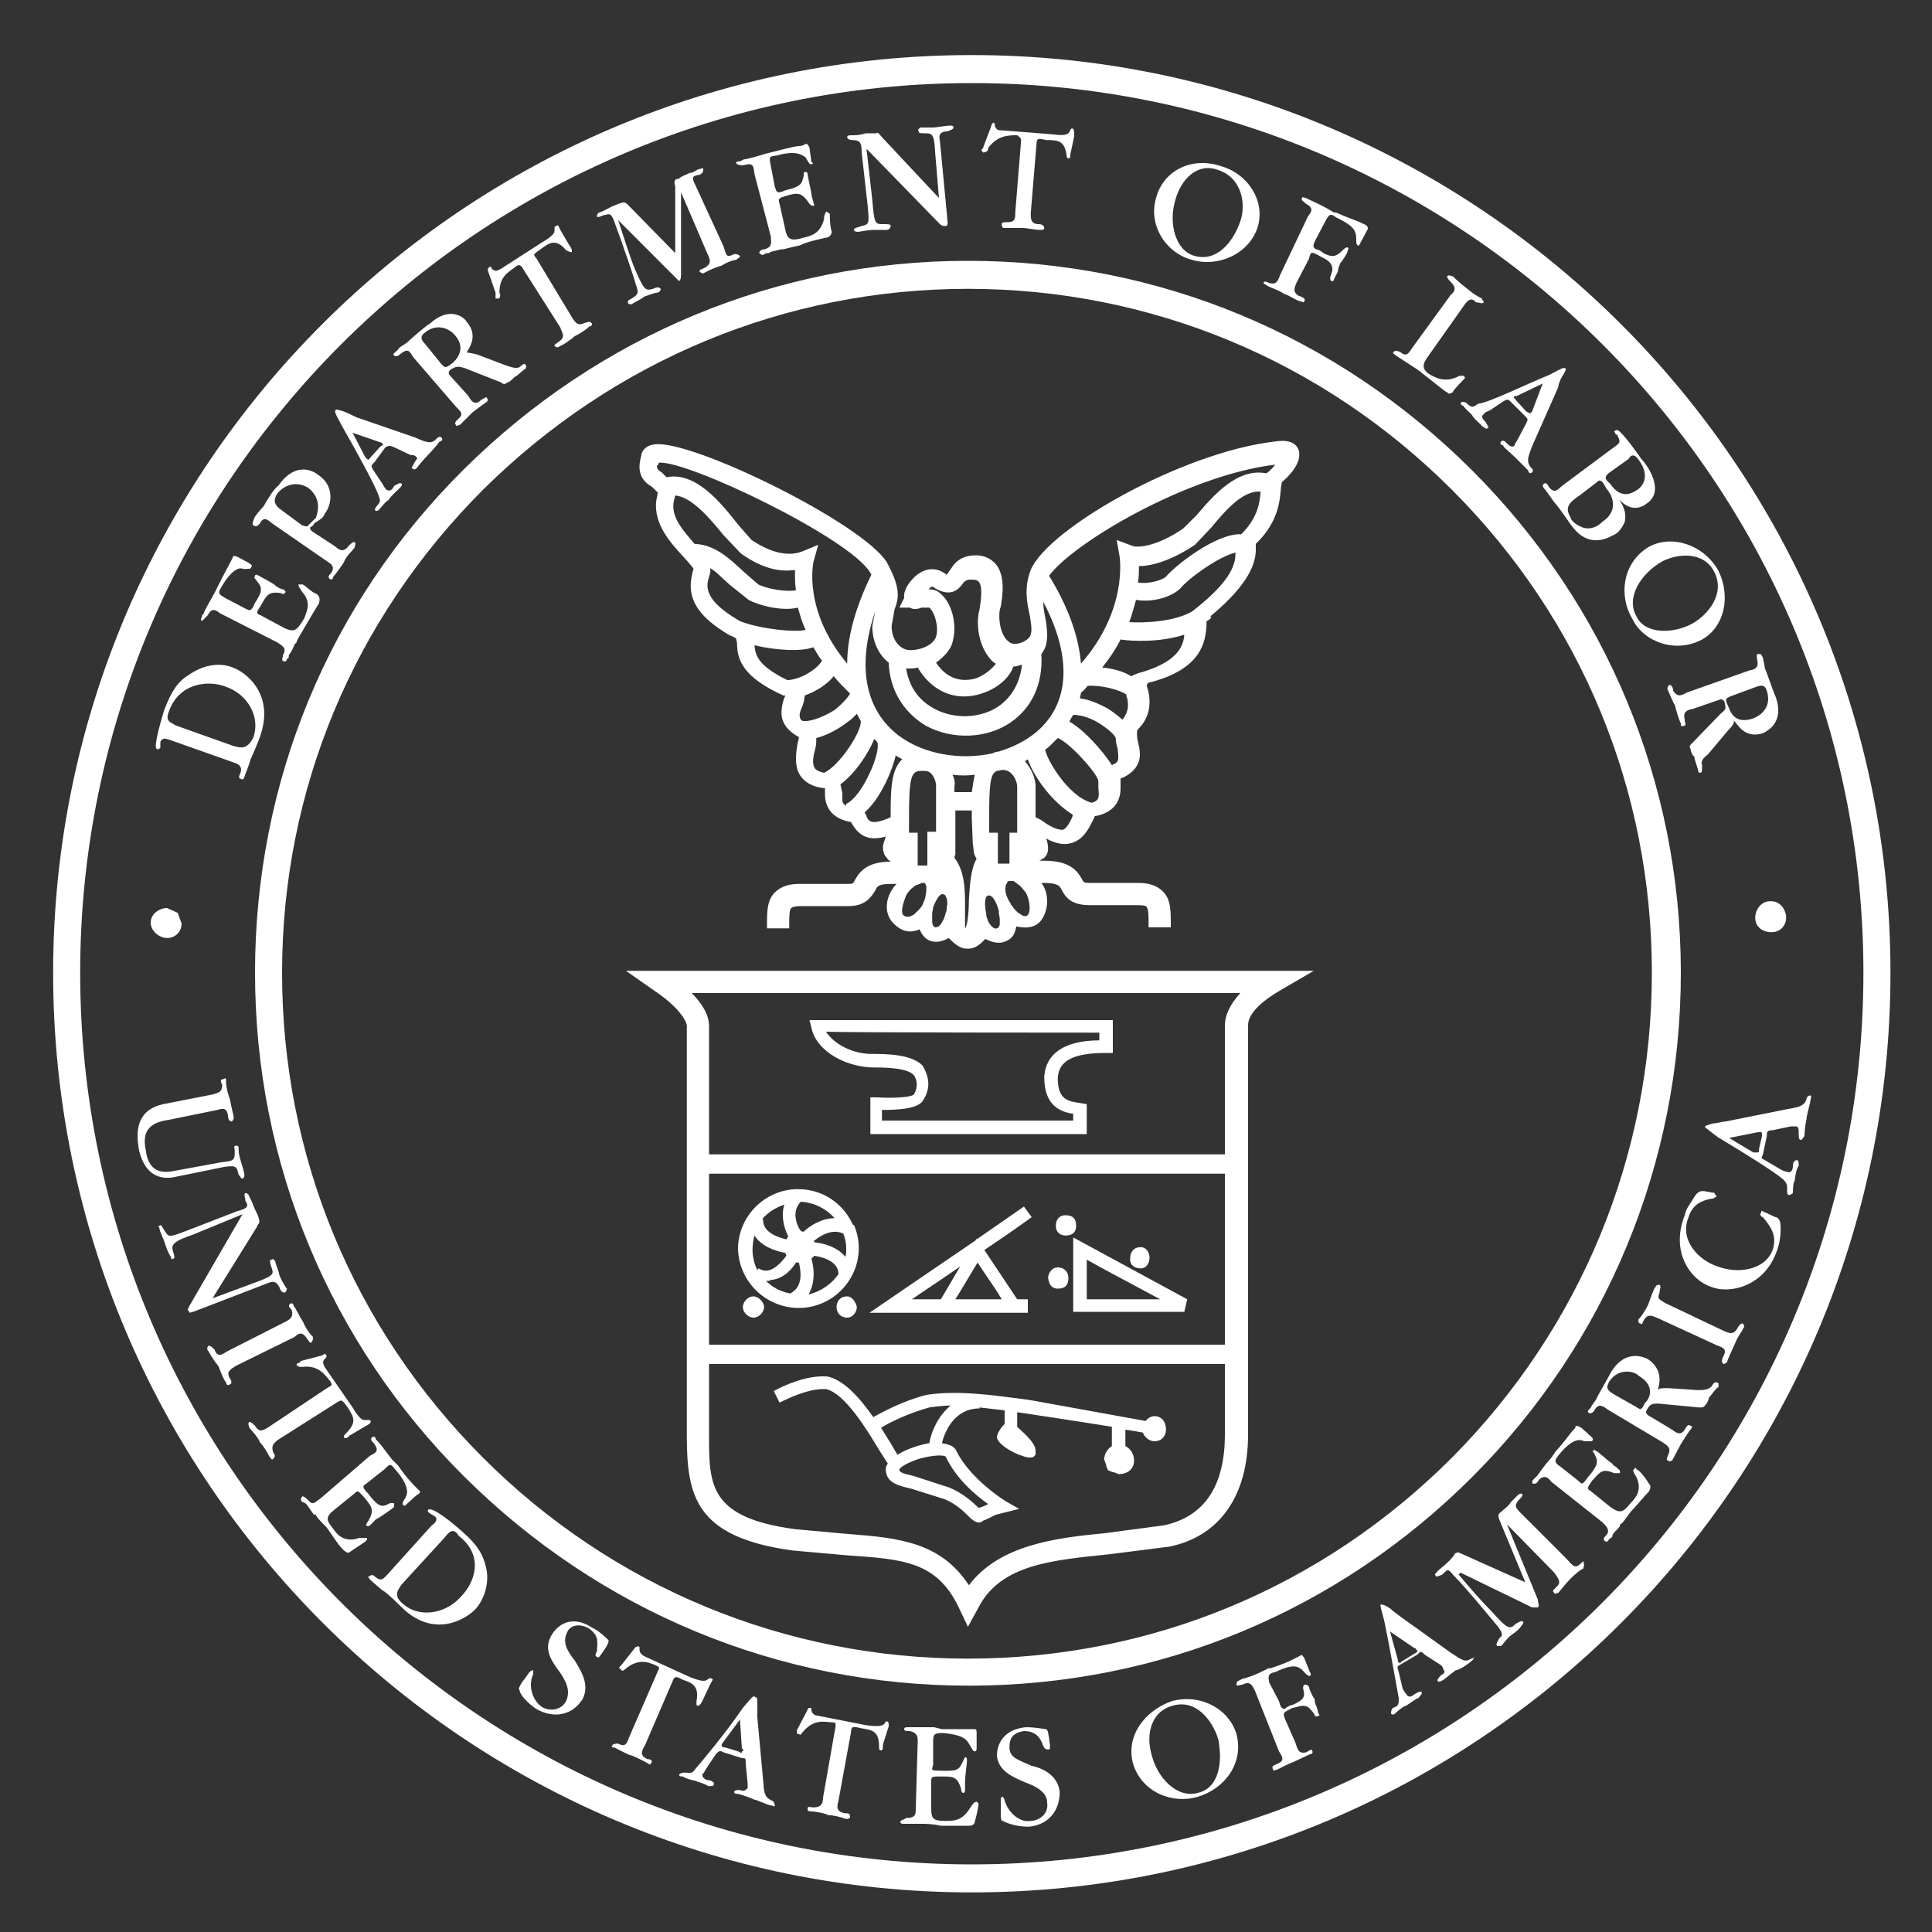 <svg width="348" height="348" viewBox="0 0 348 348" fill="none" xmlns="http://www.w3.org/2000/svg">
<rect x="0" y="0" width="348" height="348" fill="#333333" stroke="none"/>
<path d="M175.044 9.918C83.694 9.918 9.57 84.042 9.57 175.218C9.57 266.568 83.868 340.866 175.044 340.866C266.394 340.866 340.518 266.568 340.518 175.218C340.518 84.042 266.22 9.918 175.044 9.918ZM175.044 335.82C86.478 335.82 14.442 263.784 14.442 175.218C14.442 86.826 86.478 14.964 175.044 14.964C263.61 14.964 335.646 86.826 335.646 175.218C335.646 263.784 263.61 335.82 175.044 335.82Z" fill="white"/>
<path d="M45.936 175.218C45.936 209.496 59.334 241.86 83.694 266.046C108.054 290.232 140.244 303.63 174.522 303.63C208.8 303.63 240.99 290.232 265.176 266.046C289.362 241.86 302.76 209.496 302.76 175.218C302.76 141.114 289.362 108.924 265.176 84.738C240.816 60.378 208.626 46.98 174.348 46.98C140.07 46.98 107.88 60.378 83.52 84.564C59.16 108.75 45.936 140.94 45.936 175.218ZM174.348 52.026C207.234 52.026 238.206 64.902 261.522 88.218C284.838 111.534 297.54 142.332 297.54 175.218C297.54 208.278 284.664 239.25 261.522 262.566C238.206 285.882 207.408 298.758 174.348 298.758C141.462 298.758 110.316 285.882 87 262.566C63.684 239.25 50.808 208.278 50.808 175.218C50.808 142.332 63.684 111.534 87 88.218C110.49 64.902 141.462 52.026 174.348 52.026Z" fill="white"/>
<path d="M28.884 134.676V133.632C29.232 132.936 29.58 132.936 30.624 133.284L41.934 137.286C42.978 137.634 43.674 137.982 43.326 139.2C42.978 139.896 42.978 140.244 43.326 140.244C43.674 140.592 44.022 140.244 44.022 139.896C44.022 139.896 45.066 137.286 45.066 136.938C45.414 136.242 46.806 132.936 46.98 132.24C49.242 125.28 44.718 121.278 41.934 120.234C39.324 119.19 36.366 119.886 33.93 121.626C32.19 122.67 30.972 124.236 29.58 127.89C28.884 130.152 27.666 134.502 28.188 134.85C28.536 135.024 28.536 135.024 28.884 134.676ZM30.45 128.064C32.364 122.844 37.758 122.496 40.716 123.714C44.718 125.106 46.98 129.282 45.588 132.936C44.544 134.85 43.674 134.85 41.934 134.328L31.668 130.674C30.45 129.978 29.754 129.804 30.45 128.064Z" fill="white"/>
<path d="M37.41 110.838C38.106 109.446 38.802 109.794 39.672 110.49L49.938 115.71C50.982 116.406 51.678 116.754 50.982 117.972C50.982 118.32 50.634 119.016 50.982 119.016C51.33 119.364 51.678 119.016 51.678 118.668C52.026 118.668 52.026 118.32 52.026 117.972C52.374 117.624 52.722 116.928 53.07 116.058L53.418 115.71C53.418 115.362 54.114 114.318 54.81 113.1C55.854 111.36 56.724 109.794 57.42 108.75C57.768 107.706 57.42 107.358 57.072 107.01C56.028 106.662 54.81 105.27 54.462 105.27C54.462 105.27 54.114 105.27 53.766 105.27C53.766 105.618 53.766 105.618 54.462 106.662C56.202 108.576 55.158 110.316 54.81 111.36C53.418 113.622 53.07 113.97 51.156 113.1L46.98 110.838C45.936 110.49 46.284 110.142 46.98 109.098C48.024 107.184 48.372 106.488 50.634 106.836C50.982 107.184 51.33 106.836 51.33 106.836C51.678 106.488 50.982 106.14 50.982 106.14C50.634 106.14 49.938 105.792 49.59 105.444C49.242 105.096 46.632 103.704 46.284 103.53C45.936 103.53 45.936 103.53 45.936 103.878C45.936 103.878 45.588 103.878 45.936 104.226C46.98 105.618 47.676 105.966 45.936 108.576C45.24 110.316 44.892 109.968 44.196 109.62L40.542 107.706C39.498 107.01 39.15 107.01 39.846 105.792C41.76 102.486 43.152 102.138 43.848 102.486C44.892 102.486 45.24 102.486 45.24 102.138C45.588 101.79 45.24 101.79 44.892 101.442L42.978 100.398C42.282 100.05 41.934 100.05 41.934 100.398C41.934 100.398 41.934 100.398 41.586 101.094C41.238 101.79 40.542 103.008 39.324 105.444L38.628 106.836C37.584 108.75 36.888 109.794 36.714 110.49C36.366 110.838 36.366 110.838 36.366 111.186C36.366 111.186 36.018 111.534 36.366 111.882C36.714 111.534 37.062 111.186 37.41 110.838Z" fill="white"/>
<path d="M45.762 94.656C46.11 95.004 46.458 94.656 46.806 94.308C47.502 92.916 48.198 93.612 49.068 94.308L58.638 100.92C59.682 101.616 60.378 101.964 59.682 103.182C59.334 103.53 58.986 103.878 59.334 104.226C59.682 104.574 60.03 104.226 60.03 103.878C60.378 103.53 61.77 101.616 61.944 101.268C62.292 100.224 63.336 99.354 63.858 98.658C63.858 98.31 64.206 97.962 63.858 97.614C63.51 97.614 63.162 97.962 62.814 98.31C61.77 99.702 61.074 99.006 60.204 98.31L56.202 95.7C55.854 95.352 55.854 95.352 55.854 95.004C55.854 95.004 56.55 94.656 56.55 94.308C57.594 93.612 58.29 93.264 58.464 92.568C59.856 90.828 60.204 87.522 57.42 85.608C55.68 84.216 52.722 83.694 50.112 87.522C49.416 87.87 47.85 90.48 47.502 91.176C47.154 91.524 45.762 93.09 45.762 93.438C45.414 94.308 45.414 94.656 45.762 94.656ZM49.938 88.914C51.33 87.174 53.592 86.652 55.506 87.87C57.768 89.61 57.42 91.872 56.898 93.264C56.55 93.612 55.854 94.308 55.506 94.656C55.158 95.004 54.81 94.656 54.462 94.656L50.46 91.698C49.59 91.002 49.068 90.306 49.938 88.914Z" fill="white"/>
<path d="M68.208 89.262C68.556 90.306 68.556 90.306 67.86 91.176C67.512 91.524 67.512 91.872 67.512 91.872C67.86 92.22 68.208 91.872 68.208 91.872C68.556 91.524 69.6 90.132 69.948 90.132C70.296 89.436 71.688 88.218 71.688 88.218C72.384 87.522 72.384 87.522 72.384 87.174C72.036 86.826 71.688 87.174 70.992 87.522C70.644 88.218 70.296 88.566 69.6 88.218C69.252 87.87 68.904 87.174 68.904 87.174L67.164 84.564C66.816 83.868 66.816 83.868 67.512 83.172L69.426 80.562C70.122 80.214 70.122 80.214 70.992 80.562L73.95 81.954C74.298 81.954 74.646 81.954 74.994 82.302C75.342 82.65 74.994 82.65 74.646 83.346C74.298 84.042 73.95 84.39 74.298 84.39C74.646 84.738 74.994 84.39 74.994 84.39C74.994 84.39 76.038 82.998 77.256 81.78C77.604 81.432 78.996 79.866 79.17 79.518C79.518 79.518 79.866 79.17 79.518 78.822C79.17 78.474 78.822 78.822 78.474 79.17C77.778 79.866 77.082 79.866 74.82 78.822L64.206 75.168C63.51 74.82 62.814 74.472 61.944 74.124C60.9 73.776 60.552 73.776 60.552 73.776C60.204 74.124 60.204 74.124 61.596 76.734C64.206 81.258 67.512 87.348 68.208 89.262ZM68.556 79.692C68.556 79.692 68.904 79.692 68.904 80.04C68.904 80.04 69.252 80.04 68.556 80.388L66.816 82.302C66.468 82.65 66.468 82.998 66.12 82.65L65.772 82.302L63.51 77.952L68.556 79.692Z" fill="white"/>
<path d="M72.21 63.684C73.602 62.64 73.776 63.336 74.472 64.38L82.128 73.254C83.172 74.298 83.52 74.646 82.476 75.516C82.128 75.864 81.78 76.212 82.128 76.56C82.128 76.908 82.476 76.56 82.824 76.56C83.172 76.212 84.738 74.646 85.086 74.298C85.086 74.298 87.348 72.558 87.696 72.384C87.696 72.384 88.044 72.036 87.696 71.688C87.696 71.34 87.348 71.688 86.652 72.036C85.608 73.08 84.912 72.384 84.39 71.34L81.084 67.686C80.736 67.338 80.736 66.99 81.084 66.642C82.128 65.946 82.476 65.946 83.694 66.294L90.306 68.904C90.654 69.252 91.002 69.252 91.35 68.904C91.698 68.904 92.394 68.208 92.742 67.86C93.09 67.86 94.308 66.468 94.656 66.468C94.656 66.12 95.004 66.12 94.656 65.772C94.656 65.424 94.308 65.424 93.612 66.12C92.916 66.468 92.046 66.12 91.002 65.772L85.956 63.858C84.564 63.51 84.216 63.51 84.042 63.51C84.39 62.814 86.304 60.552 84.042 57.942C83.694 57.246 81.084 54.984 77.43 58.29C76.734 58.638 73.776 61.248 73.428 61.596C73.08 61.944 71.688 62.64 71.688 62.988C70.992 63.684 70.644 63.684 70.992 64.032C71.34 64.38 71.862 64.032 72.21 63.684ZM76.386 60.03C78.996 57.768 81.432 59.682 81.954 60.378C84.216 62.988 81.954 65.076 81.258 65.598C80.214 66.294 80.214 66.294 79.518 65.598L76.56 61.944C76.038 61.422 75.516 60.726 76.386 60.03Z" fill="white"/>
<path d="M89.262 53.766C89.262 53.766 89.61 53.766 89.958 53.766C89.958 53.418 90.306 53.418 89.958 52.722C89.958 49.764 91.524 49.068 92.916 48.024C93.264 47.676 93.612 47.676 93.96 48.024L100.92 58.986C101.268 60.03 101.964 60.726 100.572 61.596C100.224 61.944 99.876 61.944 99.876 62.292C100.224 62.64 100.572 62.64 100.92 62.292C101.268 62.292 103.182 60.9 103.53 60.552C104.226 60.204 105.444 59.508 106.14 58.812C106.488 58.812 106.836 58.464 106.488 58.116C106.14 57.768 105.792 58.116 105.444 58.116C104.052 58.812 103.704 58.116 103.182 57.42L96.57 46.458C95.874 45.762 96.222 45.762 97.614 44.718C99.006 43.674 100.224 42.978 101.964 45.066C102.66 45.414 102.66 45.414 103.008 45.414C103.008 45.066 103.008 44.718 102.66 44.37L100.92 41.412C100.572 40.716 100.572 40.368 100.224 40.716C99.876 40.716 99.876 41.064 99.876 41.064C99.876 41.76 100.224 42.108 97.614 43.674L90.306 48.372C89.61 48.72 89.262 49.068 88.566 48.372C88.566 48.024 88.218 48.024 88.218 48.024C87.87 48.372 87.87 48.372 87.87 48.72L89.262 52.722C89.262 53.418 89.262 53.418 89.262 53.766Z" fill="white"/>
<path d="M108.576 38.802C109.968 38.454 109.968 38.454 110.49 39.498C111.882 43.152 114.492 50.808 114.492 51.156C115.188 52.896 114.84 53.07 113.796 53.766C113.1 54.114 113.1 54.114 113.1 54.462C113.1 54.81 113.448 54.81 113.796 54.81C114.144 54.462 115.188 54.114 116.058 53.418C117.102 53.07 117.972 52.722 118.32 52.722C118.668 52.722 119.016 52.374 119.016 52.026C118.668 51.678 118.32 51.678 117.624 52.026C116.232 52.374 116.058 52.374 114.318 48.372C113.274 45.762 112.404 42.804 111.36 39.672L121.626 49.938C121.974 50.286 122.322 50.634 122.322 50.634C122.67 50.286 122.67 49.938 122.67 49.242V34.626L127.368 45.588C128.064 46.98 128.064 47.502 127.02 48.198C126.324 48.546 125.976 48.546 125.976 48.894C126.324 49.242 126.672 49.242 126.672 49.242C127.368 48.894 128.586 48.198 129.978 47.85C131.022 47.154 132.24 46.806 132.588 46.806C132.936 46.458 133.284 46.458 133.284 46.11C132.936 45.762 132.588 45.762 132.24 45.762C130.848 46.458 130.848 46.11 130.326 44.37L125.28 33.408C124.584 32.016 124.584 31.668 125.976 31.494C126.672 31.146 126.672 30.798 126.672 30.45C126.672 30.102 126.324 30.45 125.976 30.45C125.628 30.45 124.932 31.146 124.236 31.146C123.54 31.494 122.496 31.842 122.322 32.19C121.626 32.19 121.278 32.538 121.626 33.582V45.588L113.1 36.888C112.404 36.192 112.056 36.54 112.056 36.54C111.708 36.54 111.012 36.888 110.142 37.236C109.446 37.584 108.228 38.28 107.88 38.28C107.532 38.628 107.532 38.628 107.532 38.976C107.532 39.15 107.88 39.15 108.576 38.802Z" fill="white"/>
<path d="M135.894 31.32L138.852 42.63C138.852 43.674 139.2 44.37 137.808 44.892C137.112 44.892 136.764 45.24 136.764 45.588C137.112 45.936 137.46 45.936 137.46 45.936C137.808 45.588 138.156 45.588 138.504 45.588C138.852 45.24 139.548 45.24 140.766 44.892H141.114C141.114 44.892 142.506 44.544 144.072 44.196C145.464 43.5 147.378 43.152 148.77 42.804C149.466 42.804 149.814 42.108 149.814 41.76C149.466 40.716 149.466 38.802 149.466 38.454C149.118 38.454 149.118 38.106 148.77 38.106C148.77 38.454 148.422 38.454 148.422 39.498C147.726 42.108 146.16 42.456 144.768 42.804C142.506 43.5 141.81 43.152 141.462 41.412L140.418 36.714C140.07 35.67 140.418 35.67 141.462 35.322C143.724 34.626 144.42 34.626 145.812 36.714C146.16 37.062 146.16 37.062 146.508 37.062C146.856 37.062 146.508 36.714 146.508 36.366C146.508 36.366 146.16 35.322 146.16 34.974C146.16 34.626 145.464 31.668 145.464 31.32C145.464 30.972 145.116 30.972 145.116 30.972C144.768 30.972 144.768 30.972 144.768 31.668C144.42 33.06 144.42 33.582 141.462 34.278C139.896 34.974 139.896 34.626 139.548 33.582L138.852 29.928C138.504 28.188 138.504 28.188 139.896 28.014C143.55 26.97 144.594 28.014 145.116 28.362C145.812 29.58 145.812 29.58 146.16 29.58C146.508 29.58 146.508 29.232 146.16 29.232L145.812 26.622C145.464 25.926 145.464 25.926 145.116 25.926C145.116 25.926 145.116 25.926 144.42 26.274C143.376 26.274 142.158 26.622 139.374 27.318L137.982 27.666C135.72 28.362 134.328 28.71 133.98 28.71C133.284 29.058 133.284 29.058 133.284 29.058C132.936 29.058 132.588 29.058 132.588 29.406C132.936 29.754 133.284 29.754 133.98 29.754C135.72 29.232 135.72 29.928 135.894 31.32Z" fill="white"/>
<path d="M153.468 25.23C154.86 25.23 155.208 25.578 155.208 27.492L156.252 36.714C156.6 40.368 156.6 40.368 155.208 40.716C154.164 41.064 153.816 41.064 153.816 41.412C153.816 41.76 154.512 41.76 154.512 41.76C154.86 41.76 156.252 41.412 157.47 41.412C158.514 41.412 159.384 41.412 159.732 41.412C160.08 41.412 160.428 41.064 160.428 40.716C160.428 40.368 160.08 40.368 159.036 40.368C157.644 40.368 157.47 40.368 157.122 36.018L156.078 26.796L169.302 40.368C169.65 40.716 169.998 40.716 170.346 40.716C170.694 40.716 170.694 40.368 170.694 40.02L169.302 25.404C168.954 24.012 169.65 23.664 170.694 23.664C171.39 23.316 171.738 23.316 171.738 22.968C171.738 22.62 171.39 22.62 171.042 22.62C170.694 22.62 168.432 22.968 168.084 22.968C167.736 22.968 166.17 22.968 165.822 22.968C165.822 22.968 165.126 23.316 165.474 23.664C165.474 24.012 165.822 24.012 166.518 24.012C167.91 24.012 168.258 24.012 168.432 27.318L169.128 35.67L158.862 24.708C158.514 24.36 158.166 23.664 157.818 24.012C157.122 24.012 156.774 24.012 155.904 24.012C154.86 24.36 153.99 24.36 153.642 24.36C152.946 24.36 152.598 24.36 152.598 24.708C152.598 25.056 153.12 25.23 153.468 25.23Z" fill="white"/>
<path d="M178.002 26.622C179.742 24.36 181.656 24.36 183.222 24.36C183.57 24.708 183.918 24.708 183.918 25.404L182.874 38.28C182.874 39.324 182.874 40.02 181.482 40.02C180.786 40.02 180.438 40.02 180.438 40.368C180.438 41.064 180.786 41.064 180.786 41.064C181.482 41.064 183.744 41.064 184.092 41.064C185.136 41.064 186.354 41.412 187.398 41.412C187.746 41.412 188.094 41.412 188.094 41.064C188.094 40.716 187.746 40.368 187.05 40.368C185.658 40.368 185.658 39.324 185.658 38.454L186.702 25.926C186.702 24.882 187.05 24.882 188.442 25.23C190.356 25.23 191.748 25.23 192.096 27.84C192.096 28.536 192.444 28.536 192.444 28.536C192.792 28.536 192.792 28.188 192.792 27.84L193.488 24.534C193.488 23.838 193.488 23.142 193.14 23.142C192.792 23.142 192.792 23.49 192.792 23.49C192.444 24.186 192.096 24.534 189.486 24.186L180.612 23.49C179.916 23.49 179.568 23.49 179.22 22.794C179.22 22.446 179.22 22.098 178.872 22.098C178.872 22.098 178.524 22.446 178.524 22.794L177.132 26.448C177.132 26.796 176.784 26.796 176.784 27.144L177.132 27.492C177.654 27.318 178.002 27.318 178.002 26.622Z" fill="white"/>
<path d="M214.716 46.806C219.414 48.198 224.982 45.762 226.548 40.89C227.94 36.192 224.808 31.32 219.936 29.928C214.716 28.188 209.67 30.624 208.278 35.496C206.712 40.542 210.018 45.588 214.716 46.806ZM211.758 35.844C212.802 32.19 215.76 29.232 219.414 30.624C223.764 32.016 224.46 36.888 223.416 39.846C222.024 43.848 219.066 47.154 215.238 46.11C211.758 45.24 210.366 40.194 211.758 35.844Z" fill="white"/>
<path d="M228.288 51.504C228.984 51.852 230.202 52.2 231.246 52.896C232.29 53.244 233.16 53.94 234.204 54.288C234.552 54.288 234.9 54.636 234.9 54.288C235.248 53.94 234.9 53.592 233.856 53.244C232.812 52.548 233.16 51.852 233.508 50.982L235.77 46.632C236.118 45.24 236.118 45.24 238.032 46.284C238.728 46.632 240.294 47.328 239.946 48.894L239.598 49.938C239.598 50.286 239.598 50.634 239.946 50.634C240.294 50.634 240.294 50.286 240.294 50.286L240.99 48.894C240.99 48.198 241.338 47.85 241.338 47.502C241.686 47.154 242.73 45.588 242.73 45.24C242.73 44.892 243.078 44.892 242.73 44.544C242.382 44.544 242.034 44.892 242.034 44.892C240.99 45.936 240.294 46.632 238.38 45.588C238.032 45.24 237.336 44.892 236.988 44.892C236.64 44.544 236.292 44.544 236.988 43.152L238.728 39.846C239.424 38.454 239.772 38.454 240.642 39.15C244.296 40.89 244.296 41.76 244.296 43.5C244.296 43.5 244.296 44.196 244.644 44.196C244.644 44.544 244.992 43.848 244.992 43.848L246.384 41.238C246.384 40.89 246.384 40.89 246.036 40.542C246.036 40.542 246.036 40.542 245.34 40.194C244.644 39.846 243.426 39.498 240.642 38.28H240.294C238.032 36.888 236.64 36.366 235.944 36.018C235.248 35.67 235.248 35.67 235.248 35.67C234.9 35.67 234.552 35.322 234.552 35.67C234.204 36.018 234.9 36.366 235.248 36.714C236.64 37.41 236.292 38.106 235.596 38.976L230.55 49.59C230.202 50.634 229.854 51.33 228.636 50.982C227.94 50.634 227.592 50.634 227.592 50.982C227.592 51.156 227.94 51.156 228.288 51.504Z" fill="white"/>
<path d="M251.43 64.032C251.43 64.032 251.43 64.032 255.432 66.642C260.478 70.644 260.478 70.644 260.652 70.644C261 70.992 261 70.992 261.696 70.644C261.696 70.296 263.61 68.382 263.61 68.382C263.958 68.034 263.958 68.034 263.61 67.686C263.61 67.686 263.262 67.686 262.914 67.686C260.304 69.078 258.564 68.034 257.346 67.338C255.954 66.294 256.302 65.424 257.346 64.032L263.61 55.158C264.306 54.114 265.002 53.418 265.872 54.462C266.568 54.462 266.916 54.81 267.264 54.462C267.264 54.114 266.916 54.114 266.916 53.766C266.22 53.418 265.524 53.07 264.306 52.026C262.914 50.982 262.044 50.112 261.696 49.764C261.348 49.764 261 49.416 260.652 49.764C260.652 50.112 261 50.46 261.348 50.808C262.392 51.852 262.044 52.548 261.348 53.07L254.388 62.64C253.692 63.684 253.344 64.38 252.126 63.336C251.778 63.336 251.43 62.988 251.082 63.336C250.734 63.684 251.082 63.684 251.43 64.032Z" fill="white"/>
<path d="M264.306 72.732C263.958 72.384 263.61 72.384 263.262 72.384C262.914 72.732 263.262 73.08 263.61 73.08C263.61 73.428 265.002 74.472 265.176 74.82C265.524 75.516 266.916 76.56 266.916 76.734C267.612 77.082 267.612 77.43 267.96 77.082C268.308 77.082 267.96 76.734 267.612 76.038C267.264 75.69 266.568 74.994 267.264 74.646C267.264 74.298 268.308 73.95 268.308 73.95L270.918 72.21C271.614 71.862 271.614 71.862 272.31 72.558L274.572 74.82C275.268 75.516 275.268 75.516 274.92 76.212L273.18 79.518C273.18 79.518 272.832 79.866 272.832 80.214C272.484 80.562 272.136 80.562 271.44 79.866C271.092 79.518 270.744 79.17 270.396 79.518C270.048 79.866 270.396 80.214 270.744 80.214C270.744 80.562 271.788 81.258 273.006 82.476C273.354 82.824 274.92 84.39 275.268 84.738C275.268 85.086 275.616 85.434 275.964 85.086C276.312 84.738 275.964 84.39 275.616 84.042C274.92 82.998 275.268 82.302 275.964 80.388L280.662 69.774C280.662 69.426 281.01 68.382 281.358 67.86C282.054 66.816 282.054 66.468 282.054 66.468C281.706 66.12 281.706 66.12 279.096 67.512C274.398 69.426 268.134 72.558 266.22 72.732C265.35 73.428 265.002 73.428 264.306 72.732ZM272.832 71.34H273.18L277.878 69.078L275.964 74.124L275.616 74.472C275.616 74.472 275.616 74.472 274.92 74.124L273.18 72.21C272.832 71.688 272.484 71.688 272.832 71.34Z" fill="white"/>
<path d="M279.096 87.87C278.748 87.174 278.4 86.826 278.052 87.174C277.704 87.522 278.052 87.87 278.052 87.87C278.4 88.218 279.966 90.48 279.966 90.48C280.662 91.176 282.924 94.482 282.924 94.482C286.23 99.18 289.884 96.744 290.928 96.222C291.624 95.874 292.32 94.83 292.668 93.96C293.016 92.22 292.32 91.002 291.624 89.958C292.32 90.654 294.234 92.568 296.67 90.654C299.976 88.392 296.67 83.694 295.626 82.65C295.626 82.65 293.364 79.344 291.972 77.952C291.624 77.604 291.276 77.256 290.928 77.604C290.58 77.604 290.928 77.952 290.928 77.952C290.928 77.952 290.928 78.3 291.276 78.3C291.972 79.692 291.972 79.692 290.232 80.91L281.358 87.522C280.488 88.218 280.14 88.914 279.096 87.87ZM289.71 85.26L293.364 82.65C293.712 81.954 294.408 81.606 295.278 82.998C296.67 84.912 296.67 87 294.93 88.218C293.886 88.914 291.972 89.958 290.058 87.174L289.362 86.478C289.014 85.956 289.362 85.608 289.71 85.26ZM284.49 89.262L287.448 87C288.144 86.304 288.492 86.304 289.362 88.044C290.058 88.74 291.972 91.698 288.666 93.96C287.622 95.004 286.056 95.7 284.316 94.656C283.62 94.308 282.924 93.612 282.924 93.264C281.88 91.524 282.402 90.654 284.49 89.262Z" fill="white"/>
<path d="M294.06 111.534C295.974 115.536 301.716 117.798 306.588 115.188C310.59 112.926 311.808 107.532 309.546 102.834C306.936 98.136 301.194 96.222 297.018 98.484C292.32 101.268 291.45 107.184 294.06 111.534ZM308.676 102.834C310.938 106.836 307.632 110.838 304.674 112.404C301.368 114.144 296.322 114.318 294.756 111.012C292.842 107.706 295.452 103.356 299.454 101.094C302.586 99.528 306.936 99.528 308.676 102.834Z" fill="white"/>
<path d="M301.368 124.41C301.368 123.714 301.02 123.366 300.672 123.366C300.324 123.714 300.324 124.062 300.324 124.062C300.672 124.758 301.368 126.672 301.716 127.02C301.716 127.368 302.412 129.63 302.76 130.326C302.76 130.674 302.76 131.022 303.456 130.674C303.804 130.674 303.456 130.326 303.456 129.63C303.108 128.238 303.804 127.89 304.848 127.716L309.894 125.976C310.242 125.976 310.242 125.976 310.59 126.324C310.938 127.716 310.938 127.716 309.894 128.586L304.848 133.806C304.5 134.154 304.152 134.502 304.5 134.85C304.5 135.198 304.848 136.242 305.196 136.242C305.196 136.938 305.892 138.504 305.892 138.852C305.892 138.852 305.892 139.2 306.24 139.2C306.588 139.2 306.588 138.852 306.588 137.808C306.24 137.112 306.936 136.416 307.632 135.894L311.286 131.544C312.33 130.5 312.33 130.152 312.33 129.804C313.026 130.5 314.244 133.11 317.55 132.066C318.246 131.718 321.552 130.152 319.812 125.454C319.464 124.758 318.246 121.104 317.898 120.408C317.898 120.06 317.55 118.668 317.55 118.494C317.202 117.798 317.202 117.798 316.854 117.798C316.158 117.798 316.506 118.146 316.506 118.842C316.854 120.234 316.158 120.582 315.114 120.756L303.804 124.758C302.586 125.454 302.064 125.454 301.368 124.41ZM311.634 125.454L316.332 123.714C317.376 123.366 317.898 123.366 318.246 124.41C319.29 127.716 316.68 129.108 315.636 129.456C312.33 130.5 311.634 128.064 311.286 127.194C310.59 125.802 310.938 125.802 311.634 125.454Z" fill="white"/>
<path d="M31.842 211.932L40.368 210.192C42.63 209.844 42.63 210.192 42.978 211.584C43.326 211.932 43.326 212.28 43.674 212.28C43.674 212.28 44.022 212.28 44.022 211.584C44.022 211.236 43.674 210.192 43.326 208.974C42.978 207.93 42.978 207.234 42.978 206.712C42.978 206.712 42.978 206.364 42.63 206.364C41.934 206.364 42.282 206.712 42.282 207.408C42.282 208.8 42.282 209.148 40.02 209.322L31.494 210.888C29.754 211.236 26.796 211.584 26.274 207.234C25.23 202.536 28.536 202.014 30.624 201.666L39.15 199.926C40.194 199.578 40.89 199.578 41.064 200.97C41.064 201.666 41.412 202.014 41.76 202.014C42.108 201.666 42.108 201.318 42.108 201.318C42.108 200.97 41.76 199.926 41.412 198.012C40.716 196.098 40.716 195.054 40.716 194.706C40.716 194.358 40.716 194.01 40.368 194.358C39.672 194.358 39.672 194.706 40.02 195.402C40.02 196.794 39.324 196.794 38.28 197.142L29.406 198.882C24.708 199.926 24.36 203.58 25.056 207.234C26.448 212.976 30.45 212.28 31.842 211.932Z" fill="white"/>
<path d="M50.286 231.768C50.634 232.812 50.982 232.812 51.33 232.812C51.678 232.464 51.678 232.116 51.678 232.116C51.33 231.768 50.286 229.854 50.286 229.506C50.286 229.158 49.59 227.592 49.59 227.244C49.59 227.244 49.242 226.548 48.894 226.896C48.546 226.896 48.546 227.244 48.894 228.288C49.242 229.332 49.59 229.68 46.284 230.898L38.28 233.856L46.284 220.98C46.284 220.632 46.98 220.284 46.632 219.588C46.632 219.24 46.284 218.544 45.936 217.848C45.588 217.152 45.24 215.934 44.892 215.586C44.892 215.238 44.544 214.89 44.196 214.89C43.848 215.238 44.196 215.586 44.196 216.282C44.892 217.326 44.544 217.674 42.63 218.196L34.104 221.502C30.45 222.894 30.45 222.894 29.754 221.85C29.058 220.806 29.058 220.458 28.71 220.806C28.362 220.806 28.71 221.154 28.71 221.154C28.71 221.85 29.406 222.894 29.754 224.112C30.102 225.156 30.45 226.026 30.798 226.374C30.798 226.374 30.798 227.07 31.146 226.722C31.494 226.722 31.494 226.374 31.146 225.33C30.798 224.286 31.146 223.59 34.8 222.372L43.674 218.718L34.104 235.248C33.756 235.944 33.756 235.944 34.104 236.292C34.104 236.64 34.452 236.292 34.8 236.292L48.372 231.072C49.59 230.55 49.938 231.246 50.286 231.768Z" fill="white"/>
<path d="M42.456 246.036L53.07 240.816C53.766 240.12 54.462 239.772 55.332 241.164C55.68 241.512 55.68 241.86 56.028 241.86C56.376 241.512 56.376 241.164 56.376 240.816C56.028 240.468 55.332 239.772 54.636 238.206C53.592 236.466 53.244 235.596 52.896 235.248C52.896 234.9 52.548 234.552 52.2 234.9C51.852 235.248 52.2 235.596 52.548 235.944C52.896 237.336 52.2 237.684 51.156 238.206L40.89 243.426C39.846 244.122 39.15 244.47 38.628 243.078C38.28 242.73 37.932 242.382 37.584 242.382C37.236 242.73 37.236 243.078 37.584 243.426C37.584 243.426 38.28 244.818 39.324 246.036C40.02 247.776 40.368 248.646 40.716 248.994C40.716 249.342 41.064 249.69 41.412 249.342C41.76 249.342 41.76 248.646 41.412 248.298C40.716 247.08 41.412 246.732 42.456 246.036Z" fill="white"/>
<path d="M49.938 259.434L60.9 252.474C61.596 252.126 61.596 252.126 62.64 253.518C63.684 255.258 64.38 256.128 62.292 258.216C61.944 258.564 61.944 258.564 61.944 258.912C62.292 259.26 62.64 258.912 62.988 258.564L65.946 256.824C66.642 256.476 66.99 256.128 66.642 255.78H66.12C65.424 255.78 65.076 256.128 63.51 253.518L58.464 246.21C58.116 245.514 58.116 245.166 58.464 244.818C58.812 244.47 58.812 244.47 58.812 244.122C58.464 243.774 58.464 243.774 58.116 244.122L54.114 245.166C54.114 245.514 53.766 245.514 53.766 245.514C53.418 245.514 53.418 245.862 53.418 245.862C53.766 246.21 53.766 246.21 54.462 246.21C57.42 245.862 58.464 247.602 59.508 248.82C59.856 249.516 59.856 249.516 59.16 249.864L48.198 257.172C47.502 257.52 46.806 258.216 45.936 256.824C45.588 256.476 45.24 256.128 44.892 256.128C44.544 256.476 44.892 256.824 44.892 257.172C45.24 257.52 46.632 259.086 46.806 259.782C47.502 260.478 48.198 261.696 48.546 262.392C48.894 262.74 48.894 263.088 49.242 262.74C49.59 262.392 49.59 262.044 49.242 261.696C48.72 260.304 49.416 259.956 49.938 259.434Z" fill="white"/>
<path d="M60.204 275.616C58.812 273.876 58.464 273.354 60.204 271.962L63.858 269.004C64.554 268.308 64.554 268.656 65.598 269.7C66.99 271.44 67.512 271.962 66.294 274.05C65.946 274.398 65.946 274.746 65.946 274.746C66.294 275.094 66.642 274.746 66.642 274.746C66.99 274.398 67.686 273.702 67.686 273.702C68.382 273.354 70.644 271.788 70.992 271.44C70.992 271.092 70.992 271.092 70.992 270.744C70.992 270.744 70.644 270.744 70.296 270.744C68.904 271.44 68.382 271.788 66.294 269.004C65.25 267.96 65.25 267.612 65.946 267.264L69.252 264.654C70.296 263.61 70.296 263.61 71.166 264.654C73.776 267.612 73.428 269.004 73.08 269.7C72.384 270.744 72.384 271.092 72.732 271.092C72.732 271.44 73.08 271.092 73.08 271.092L74.994 269.352C75.69 269.004 75.69 268.656 75.69 268.656C75.342 268.308 75.342 268.308 74.994 267.96C74.298 267.264 73.254 266.22 71.688 263.958L70.644 262.914C69.252 261.174 68.73 260.304 68.034 259.608C67.686 259.26 67.686 259.26 67.686 259.26C67.686 258.912 67.338 258.564 66.99 258.912C66.642 259.26 66.99 259.608 67.338 259.956C68.382 261.348 67.686 261.696 66.642 262.218L57.768 269.874C56.724 270.57 56.376 271.266 55.506 270.222C55.158 269.874 54.81 269.526 54.462 269.526C54.114 269.874 54.114 270.222 54.462 270.57C54.462 270.57 54.81 270.57 55.158 270.918C55.506 271.266 55.854 271.962 56.55 272.832H56.898C56.898 273.18 57.942 274.224 58.812 275.094C59.856 276.486 60.726 278.052 61.77 279.096C62.466 279.792 62.814 279.792 63.162 279.444C64.206 278.748 65.772 277.704 65.772 277.704C66.12 277.356 66.12 277.356 66.12 277.008C65.772 277.008 65.772 277.008 64.728 277.008C62.292 277.878 60.9 276.66 60.204 275.616Z" fill="white"/>
<path d="M83.346 275.964C81.432 274.224 77.778 271.266 77.082 271.962V272.31C77.43 272.658 78.126 273.006 78.126 273.006C78.822 273.354 78.822 274.05 77.778 274.746L69.774 283.62C69.078 284.316 68.73 285.012 67.512 283.968C67.164 283.62 66.816 283.62 66.468 283.968C66.12 283.968 66.468 284.316 66.816 284.664C66.816 284.664 68.73 286.404 69.078 286.578C69.774 286.926 72.384 289.536 72.732 289.884C78.3 294.93 83.694 291.798 85.608 289.884C87.348 287.97 88.218 284.838 87.522 282.228C87 279.966 85.956 278.226 83.346 275.964ZM82.998 287.622C80.04 290.928 75.342 291.276 72.732 289.014C70.992 287.622 71.34 286.752 72.384 285.36L80.04 277.008C81.084 275.616 81.78 275.268 82.65 276.66C87.348 280.314 85.434 285.186 82.998 287.622Z" fill="white"/>
<path d="M99.528 294.234C97.788 296.844 99.18 298.932 100.572 300.846C101.964 302.76 102.834 304.5 101.964 306.414C100.92 308.328 98.658 308.154 97.614 307.458C96.048 306.414 95.004 303.804 96.048 301.542C96.048 301.194 96.048 301.194 96.048 300.846C95.7 300.846 95.352 301.194 95.352 301.194C94.656 302.238 93.96 303.108 93.96 303.108C93.612 303.804 93.264 304.152 93.612 304.5C93.612 305.196 95.004 306.762 96.57 307.806C99.876 309.72 103.182 308.85 104.922 306.066C106.314 303.456 104.574 300.846 103.53 299.106C102.138 297.366 101.268 295.8 102.138 294.06C102.486 293.016 104.052 292.146 106.14 293.364C108.054 294.756 107.532 295.974 107.532 297.366C107.184 298.062 107.184 298.41 107.532 298.41C107.88 298.758 107.88 298.41 108.228 298.062C109.62 296.148 109.62 295.8 109.62 295.452C109.272 295.104 107.88 293.712 106.662 293.19C103.53 291.102 100.92 292.146 99.528 294.234Z" fill="white"/>
<path d="M125.454 306.414C125.454 307.11 125.454 307.11 125.454 307.11C125.802 307.458 126.15 307.11 126.498 306.414L127.89 303.456C128.238 302.76 128.586 302.412 128.238 302.412C127.89 302.064 127.89 302.412 127.542 302.412C127.194 302.76 126.846 303.108 124.236 302.064L116.232 298.41C115.536 298.062 115.188 297.714 115.188 297.018C115.188 296.67 115.188 296.67 115.188 296.67C114.84 296.322 114.84 296.67 114.492 296.67L111.882 299.976L111.534 300.324C111.534 300.324 111.534 300.672 111.882 300.672C111.882 301.02 112.23 301.02 112.578 300.672C114.84 298.758 116.58 299.28 118.146 299.976C118.842 300.324 118.842 300.324 118.494 301.02L113.274 313.026C112.926 314.07 112.578 314.766 111.36 314.07C111.012 314.07 110.316 314.07 110.316 314.418C109.968 314.766 110.316 314.766 110.664 314.766C111.36 315.114 113.274 316.158 113.622 316.158C114.666 316.506 115.884 317.202 116.58 317.55C116.928 317.898 117.276 317.898 117.276 317.55C117.624 317.202 117.276 316.854 116.58 316.854C115.188 316.158 115.536 315.462 116.232 314.244L121.104 302.934C121.452 301.89 121.8 301.89 123.018 302.586C124.758 303.108 125.976 303.804 125.454 306.414Z" fill="white"/>
<path d="M139.026 324.336C137.634 323.64 137.634 322.944 137.46 320.682L136.416 309.372C136.416 308.676 136.416 307.98 136.416 307.11C136.416 306.066 136.416 305.718 136.068 305.718C135.72 305.37 135.72 305.37 133.806 307.632C130.848 311.982 126.498 317.202 125.28 318.594C124.584 319.638 124.236 319.29 123.366 319.29C123.018 319.29 122.67 319.29 122.322 319.638C122.322 319.986 122.67 319.986 123.018 319.986C123.366 320.334 124.758 320.682 124.932 320.682C125.976 321.03 127.194 321.378 127.542 321.726C128.238 321.726 128.586 321.726 128.586 321.378C128.586 321.03 128.586 321.03 127.89 320.682C127.194 320.682 126.498 320.334 126.498 319.638C126.846 319.29 127.194 318.594 127.194 318.594L128.934 315.984C129.63 315.288 129.63 315.288 130.326 315.636L133.632 316.68C134.328 316.68 134.328 316.68 134.328 317.724L134.676 321.378C134.676 321.378 134.676 321.726 134.676 322.074C134.328 322.422 133.98 322.77 133.284 322.422C132.936 322.422 132.24 322.422 132.24 322.77C132.24 323.118 132.588 323.118 132.936 323.118C132.936 323.118 134.328 323.466 135.894 324.162C136.242 324.162 138.504 325.206 138.852 325.206C139.2 325.206 139.548 325.554 139.548 325.206C139.548 324.684 139.2 324.336 139.026 324.336ZM133.632 315.462C133.632 315.81 133.632 315.81 132.936 315.462L130.674 314.766C129.978 314.766 129.978 314.418 129.978 314.418C129.978 314.07 130.326 313.722 130.326 313.722L133.284 309.72L133.632 314.94C133.98 315.114 133.98 315.462 133.632 315.462Z" fill="white"/>
<path d="M159.732 310.068C159.732 310.068 159.384 310.068 159.384 310.416C159.036 310.764 158.688 311.112 156.078 310.764L147.204 309.024C146.856 309.024 146.16 308.676 146.16 307.98C146.16 307.632 146.16 307.632 145.812 307.632C145.812 307.632 145.464 307.632 145.464 307.98L143.55 311.634V311.982C143.55 312.33 143.55 312.33 143.898 312.33C144.246 312.678 144.246 312.33 144.594 311.982C146.508 309.72 148.248 310.068 149.814 310.242C150.51 310.242 150.51 310.242 150.51 310.938L148.248 323.814C148.248 324.858 147.9 325.554 146.508 325.554C145.812 325.554 145.464 325.206 145.464 325.902C145.464 326.25 145.812 326.25 145.812 326.25C146.508 326.25 148.77 326.598 149.118 326.946C150.162 326.946 151.38 327.294 152.424 327.642C152.424 327.642 153.12 327.642 153.12 327.294C153.12 326.598 152.772 326.598 152.076 326.598C150.684 326.25 150.684 325.554 151.032 324.336L153.294 311.982C153.294 310.938 153.642 310.938 155.034 311.286C156.948 311.634 158.34 311.634 158.34 314.592C158.34 314.94 158.34 315.288 158.688 315.288C159.036 315.288 159.036 314.94 159.036 314.244L160.08 310.938C160.08 310.416 160.08 310.068 159.732 310.068Z" fill="white"/>
<path d="M174.696 325.728C173.304 327.99 171.738 327.99 170.346 327.99C168.084 327.99 167.736 327.642 167.736 325.728V320.682C167.736 319.986 168.084 319.986 169.476 319.986C171.738 319.986 172.434 319.986 173.13 322.248C173.13 322.944 173.478 322.944 173.478 322.944C173.826 322.944 173.826 322.596 173.826 322.248C173.826 322.248 173.826 321.204 173.826 320.856C173.826 320.16 174.174 317.55 174.174 317.202C174.174 316.854 174.174 316.506 173.826 316.506C173.826 316.506 173.826 316.506 173.478 317.202C172.782 318.594 172.782 319.116 169.476 318.942C167.736 318.942 167.736 318.942 168.084 317.898V313.896C168.084 312.504 168.084 312.156 169.824 312.156C173.826 312.504 174.174 313.548 174.522 314.07C175.218 315.114 175.218 315.462 175.566 315.462C175.914 315.462 175.914 315.114 175.914 314.766V312.156C175.914 311.808 175.914 311.46 175.566 311.46C175.566 311.46 175.566 311.46 174.87 311.46C173.826 311.46 172.608 311.46 169.65 311.46L168.258 311.112C165.996 311.112 164.952 311.112 164.256 311.112C163.56 311.112 163.56 311.112 163.56 311.112C163.212 311.112 162.864 311.112 162.864 311.46C162.864 311.808 163.212 311.808 163.908 311.808C165.3 312.156 165.3 312.852 165.3 313.722L164.952 325.728C164.952 326.772 164.952 327.468 163.212 327.468C162.864 327.816 162.168 327.816 162.168 328.164C162.168 328.512 162.516 328.512 162.864 328.512C163.212 328.512 163.212 328.512 163.908 328.512C164.256 328.512 164.952 328.512 165.822 328.512H166.17C166.518 328.512 167.91 328.512 169.476 328.86C171.216 328.86 172.782 328.86 174.522 328.86C175.218 328.86 175.566 328.512 175.566 328.164C175.914 327.12 176.262 325.206 176.262 324.858L175.914 324.51C175.392 324.684 175.392 324.684 174.696 325.728Z" fill="white"/>
<path d="M185.832 318.072C183.57 317.028 181.83 316.68 181.83 314.766C181.83 313.374 182.178 312.156 184.44 311.808C186.702 311.808 187.398 313.2 187.746 314.07C188.094 315.114 188.442 315.114 188.79 315.114C189.138 315.114 189.138 315.114 189.138 314.418C188.79 311.808 188.79 311.808 188.442 311.46C188.094 311.46 186.528 311.112 184.788 311.112C181.134 311.46 179.568 313.722 179.568 316.332C179.916 318.942 182.178 319.986 184.614 321.03C186.528 321.726 188.616 322.77 188.616 324.684C188.964 326.946 186.876 327.99 185.658 327.99C183.744 328.338 181.656 326.598 180.96 324.336C180.96 323.988 180.612 323.64 180.612 323.64C180.264 323.64 180.264 323.988 180.264 324.336C180.264 325.38 180.264 326.598 180.264 326.598C180.264 327.294 180.264 327.99 180.612 327.99C181.308 328.338 182.874 329.034 185.31 329.034C188.964 328.686 190.878 326.076 190.878 322.77C190.53 319.638 187.572 318.42 185.832 318.072Z" fill="white"/>
<path d="M211.062 306.414C206.19 308.154 202.71 312.678 204.102 317.724C205.668 322.77 211.062 325.032 215.76 323.64C220.458 322.248 224.112 317.724 222.72 312.33C221.328 307.806 216.282 305.022 211.062 306.414ZM215.76 322.944C212.106 323.988 208.452 320.334 207.408 315.984C206.364 312.33 207.408 308.328 211.062 307.284C215.412 305.892 218.37 309.894 219.414 313.2C220.284 317.376 219.588 322.074 215.76 322.944Z" fill="white"/>
<path d="M237.162 307.458C236.814 306.762 236.814 306.414 236.814 306.066C236.466 305.718 235.77 304.152 235.77 303.804C235.422 303.456 235.422 303.456 235.074 303.456C234.726 303.456 234.726 303.804 234.726 304.152C235.074 305.544 235.074 306.066 232.812 307.11C232.464 307.11 231.768 307.458 231.42 307.806C231.072 307.806 230.724 307.806 230.376 306.414L228.636 303.108C228.288 301.716 228.636 301.368 229.68 301.194C233.334 299.454 234.03 300.15 235.248 301.542C235.248 301.542 235.596 301.89 235.944 301.89C236.292 301.542 235.944 301.194 235.944 301.194L234.9 298.584C234.552 298.236 234.552 297.888 234.204 298.236C234.204 298.236 234.204 298.236 233.508 298.584C232.812 298.932 231.594 299.628 228.81 300.498H228.462C225.852 301.89 224.46 302.238 223.764 302.412C223.068 302.76 223.068 302.76 223.068 302.76C223.068 302.76 222.72 302.76 222.72 303.456C222.72 303.804 223.416 303.456 223.764 303.456C225.156 302.76 225.504 303.456 226.026 304.5L230.376 315.462C231.072 316.506 231.42 317.202 230.028 317.724C229.332 318.072 228.984 318.072 229.332 318.768C229.332 319.116 229.68 318.768 230.028 318.768C230.724 318.42 231.942 317.724 232.986 317.376C233.682 317.028 235.248 316.332 235.944 315.984C236.292 315.984 236.64 315.636 236.292 315.288C236.292 314.94 235.944 315.288 235.248 315.636C233.856 315.984 233.682 314.94 233.334 313.896L231.42 309.546C231.072 308.502 231.072 308.502 232.812 307.632C233.508 307.632 235.074 306.588 236.118 307.98C236.118 307.98 236.814 308.676 236.814 309.024C236.814 309.024 237.162 309.372 237.51 309.024C237.858 309.024 237.51 308.676 237.51 308.676L237.162 307.458Z" fill="white"/>
<path d="M265.002 298.758C263.958 299.454 263.436 299.106 261.348 297.714L252.126 291.102C251.778 290.754 251.082 290.406 250.386 289.71C249.342 289.014 248.994 289.014 248.646 289.014C248.646 289.362 248.646 289.362 249.342 291.972C250.386 297.018 251.604 303.978 251.952 305.892C251.952 306.936 251.952 307.284 250.908 307.632C250.56 307.98 250.56 308.328 250.56 308.676C250.908 309.024 251.256 308.676 251.256 308.676C251.604 308.328 252.822 307.284 253.17 307.284C253.866 306.936 255.084 305.892 255.432 305.892C255.78 305.544 256.128 305.196 256.128 304.848C255.78 304.5 255.432 304.848 254.736 305.196C254.388 305.544 253.692 305.892 253.344 305.196C252.996 304.848 252.648 304.152 252.648 304.152L251.952 301.194C251.604 300.15 251.604 300.15 252.3 299.802L255.258 298.062C255.954 297.366 255.954 297.366 256.65 298.062L259.608 299.976C259.608 299.976 259.956 300.324 259.956 300.672C260.304 301.02 260.304 301.368 259.608 301.716C259.26 302.064 258.912 302.412 258.912 302.76C259.26 303.108 259.608 302.76 259.608 302.76C259.956 302.76 261 301.716 262.218 300.846C262.914 300.846 264.828 299.454 265.176 299.106C265.176 299.106 265.524 298.758 265.524 298.41C265.698 298.41 265.35 298.758 265.002 298.758ZM254.736 297.888L252.474 299.28C252.126 299.628 252.126 299.628 251.778 299.28V298.932L250.386 293.886L254.736 296.844C255.084 296.844 255.084 297.192 255.084 297.192C255.432 297.192 255.432 297.54 254.736 297.888Z" fill="white"/>
<path d="M284.838 281.532C283.794 282.576 283.446 282.228 282.228 280.836L273.876 272.484C272.832 271.44 272.832 271.092 273.528 270.222C274.224 269.526 274.224 269.526 274.224 269.178C273.876 268.83 273.528 269.178 273.18 269.526C273.18 269.526 272.484 270.222 272.136 270.57C271.788 271.266 270.744 271.962 270.396 272.31C270.048 272.658 269.7 272.658 270.048 273.702L274.746 285.012L263.088 279.792C262.392 279.444 262.392 279.792 262.044 279.792C262.044 280.14 261.348 280.836 260.652 281.532C260.304 281.88 258.912 282.924 258.738 283.272C258.39 283.62 258.39 283.62 258.738 283.968C258.738 283.968 259.086 283.968 259.782 283.62C260.826 282.576 260.826 282.576 261.696 283.62C264.306 286.23 269.352 292.494 269.7 292.842C270.744 294.234 270.744 294.582 270.048 295.104C269.7 295.8 269.352 296.148 269.7 296.496C269.7 296.496 270.048 296.496 270.396 296.496C270.744 296.148 271.44 295.104 272.136 294.582C273.18 293.886 273.876 293.19 274.05 292.842C274.05 292.842 274.398 292.494 274.398 292.146C274.05 291.798 273.702 292.146 273.006 292.494C271.962 293.538 271.614 293.538 268.656 290.232C266.742 288.318 264.654 285.882 262.74 283.62L263.088 283.272L275.964 289.536C276.66 289.536 276.66 289.536 277.008 289.536C277.356 289.188 277.008 288.84 277.008 288.144L271.44 274.572L279.966 283.272C280.662 284.316 281.358 285.012 280.314 285.882C279.618 286.578 279.618 286.578 279.966 286.926C279.966 287.274 280.314 286.926 280.662 286.926C281.01 286.578 282.054 285.186 282.924 284.316C283.62 283.62 284.838 282.576 285.186 282.576C285.186 282.228 285.534 281.88 285.186 281.532C285.534 281.184 285.186 281.184 284.838 281.532Z" fill="white"/>
<path d="M294.756 264.654C294.756 264.306 294.408 264.306 294.408 264.654C294.06 264.654 294.06 265.002 294.756 266.046C295.8 268.308 294.756 269.7 293.712 270.744C292.32 272.484 291.798 272.658 290.058 271.44L286.404 268.482C285.708 268.134 286.056 267.786 286.752 266.742C288.318 265.002 288.666 264.48 290.754 265.35C291.45 265.35 291.45 265.35 291.798 265.35C291.798 265.002 291.798 264.654 291.45 264.654C291.45 264.306 290.406 263.958 290.406 263.61C289.71 263.262 287.796 261.348 287.448 261.348C287.1 261 287.1 261 287.1 261.348C286.752 261.348 286.752 261.348 287.1 261.696C287.796 263.088 288.144 263.61 286.056 266.046C285.012 267.438 285.012 267.438 284.316 266.742L281.01 264.132C279.966 263.436 279.966 263.088 280.662 262.218C283.272 258.912 284.664 259.26 285.36 259.608C286.404 259.608 286.752 259.608 286.752 259.608C287.1 259.26 286.752 258.912 286.752 258.912L284.838 257.172C284.142 256.824 284.142 256.824 283.794 256.824C283.794 257.172 283.794 257.172 283.446 257.52C282.75 258.216 282.054 259.434 280.14 261.522L279.444 262.566C277.704 264.48 277.182 265.524 276.834 265.872C276.138 266.568 276.138 266.568 276.138 266.568C276.138 266.568 275.79 266.916 276.138 267.264C276.486 267.264 276.834 267.264 277.182 266.568C278.226 265.524 278.922 266.22 279.444 266.916L288.666 274.224C289.362 274.92 290.058 275.616 289.362 276.486C289.014 276.834 288.666 277.182 289.014 277.53C289.362 277.878 289.71 277.53 289.71 277.53C289.71 277.182 290.058 277.182 290.406 276.834C290.406 276.138 291.102 275.79 291.798 274.92V274.572C292.146 274.572 292.842 273.528 293.712 272.31C294.756 271.266 295.974 269.7 297.018 268.656C297.366 267.96 297.366 267.612 297.018 267.264C296.322 266.046 295.104 264.654 294.756 264.654Z" fill="white"/>
<path d="M308.328 249.69C307.632 250.386 306.936 250.386 305.718 250.386L300.498 250.038C299.106 250.038 298.932 250.038 298.584 250.386C298.932 249.342 299.628 246.732 296.844 244.818C296.148 244.47 292.842 242.904 290.232 247.08C289.884 247.776 287.97 251.082 287.622 251.778C287.622 252.126 286.578 253.17 286.578 253.518C285.882 254.214 285.882 254.214 286.23 254.562C286.578 254.562 286.926 254.562 287.274 253.866C287.97 252.822 288.666 253.17 289.536 253.866L299.454 259.782C300.498 260.478 301.02 260.826 300.498 262.044C300.15 262.74 300.15 263.088 300.498 263.088C300.846 263.436 300.846 263.088 301.194 263.088C301.542 262.392 302.586 260.478 302.76 260.13C302.76 260.13 304.152 257.868 304.5 257.52C304.848 257.172 304.848 256.824 304.5 256.824C304.152 256.476 303.804 256.824 303.456 257.52C302.76 258.564 302.064 258.216 301.194 257.52L296.844 254.91C296.496 254.562 296.496 254.562 296.496 254.214C297.192 252.822 297.54 252.822 298.758 252.822L306.066 253.518C306.762 253.518 306.762 253.518 307.11 253.17C307.458 252.822 307.806 252.126 307.806 251.778C308.154 251.43 309.198 249.864 309.546 249.864C309.546 249.516 309.546 249.168 309.546 249.168C309.024 248.82 308.676 248.994 308.328 249.69ZM296.322 252.648C295.626 254.04 295.626 254.04 294.582 253.344L290.58 251.082C289.536 250.386 289.188 250.038 289.884 248.82C291.624 246.21 294.582 247.08 295.104 247.776C298.41 249.69 297.018 252.126 296.322 252.648Z" fill="white"/>
<path d="M312.852 239.424C312.156 240.468 311.46 240.12 310.59 239.772L299.976 234.726C298.932 234.03 298.41 234.03 298.932 232.812C298.932 232.116 299.28 231.768 298.932 231.42C298.236 231.42 298.236 231.768 298.236 231.768C297.888 232.116 297.54 233.16 296.844 235.074C296.148 236.466 295.452 237.336 295.104 237.684C295.104 238.032 295.104 238.38 295.452 238.38C295.8 238.728 295.8 238.38 296.148 237.684C296.844 236.64 297.54 236.988 298.41 237.336L309.372 242.382C310.416 242.73 311.112 243.078 310.416 244.296C310.068 244.992 310.068 245.34 310.416 245.688C310.764 245.688 311.112 245.34 311.112 245.34C311.112 244.992 311.808 243.6 312.504 242.034C313.2 240.294 313.896 239.772 313.896 239.424C314.244 239.076 314.244 238.728 313.896 238.38C313.548 238.38 313.2 238.728 312.852 239.424Z" fill="white"/>
<path d="M319.812 219.24L317.55 218.196C317.55 218.196 317.202 217.848 317.202 218.544C316.854 218.544 317.202 219.24 317.55 219.24C318.942 220.98 320.16 222.546 319.29 225.156C317.898 228.81 313.026 229.506 309.372 228.114C306.066 227.07 302.412 223.416 304.152 219.24C304.848 216.978 306.414 216.282 308.154 215.934C308.85 215.934 308.85 215.586 309.198 215.586C309.198 215.238 308.85 215.238 308.85 214.89L306.936 214.542C306.24 214.542 305.892 214.542 305.196 215.586C304.152 217.326 303.804 217.5 303.456 218.892C300.846 225.504 304.5 230.55 308.154 231.768C311.46 233.16 317.724 231.768 319.986 225.504C321.03 222.894 320.682 220.458 320.682 220.284C320.508 219.588 320.16 219.24 319.812 219.24Z" fill="white"/>
<path d="M326.076 197.316C325.728 197.316 325.38 197.664 325.38 198.012C325.032 199.056 324.336 199.404 322.074 199.752L310.764 202.014C310.068 202.014 309.372 202.362 308.502 202.362C307.458 202.71 307.11 202.71 307.11 203.058C307.11 203.058 307.11 203.058 309.372 204.798C313.722 207.408 319.638 211.062 321.204 212.454C321.9 213.15 321.9 213.498 321.9 214.194C321.9 214.89 321.9 215.238 322.248 215.238C322.596 215.238 322.944 214.89 322.944 214.89C322.944 214.542 322.944 212.976 323.292 212.628C323.292 211.932 323.64 210.366 323.988 210.018C323.988 209.322 323.988 208.974 323.64 208.974C323.292 208.974 322.944 209.322 322.944 210.018C322.944 210.714 322.596 211.41 321.9 211.062C321.552 211.062 320.856 210.714 320.856 210.714L317.898 208.974C317.202 208.626 317.202 208.626 317.55 207.93L318.246 204.624C318.246 203.928 318.246 203.58 319.29 203.58L322.596 202.884C322.944 202.884 323.292 202.884 323.64 202.884C323.988 203.232 323.988 203.232 323.988 204.276C323.988 204.624 323.988 205.32 324.336 205.32C324.684 205.32 324.684 204.972 325.032 204.624C325.032 204.624 325.032 203.232 325.38 201.666C325.38 200.97 326.076 198.708 326.076 198.36C326.076 198.012 326.424 197.316 326.076 197.316ZM316.854 206.886C316.854 207.582 316.854 207.582 316.506 207.582C316.158 207.582 315.81 207.582 315.81 207.582L311.46 204.972L316.68 203.928H317.028C317.376 203.928 317.376 203.928 317.376 204.624L316.854 206.886Z" fill="white"/>
<path d="M30.102 168.954C31.668 168.954 32.712 167.736 32.712 166.344L32.016 164.43L30.102 163.56C28.71 163.56 27.144 164.604 27.144 166.17C27.144 167.736 28.71 168.954 30.102 168.954Z" fill="white"/>
<path d="M316.158 165.3C316.158 166.866 317.376 167.91 319.116 167.91C320.682 167.91 321.726 166.692 321.726 165.3C321.726 163.908 320.682 162.342 319.116 162.342C317.376 162.168 316.158 163.734 316.158 165.3Z" fill="white"/>
<path d="M117.45 87.696C117.45 87.696 118.146 88.392 118.494 88.74C118.32 89.61 118.146 90.306 118.146 91.002C118.146 94.83 120.756 97.788 123.366 100.572C123.366 100.572 124.932 102.312 124.932 102.486L124.758 103.008C124.584 103.878 124.41 104.574 124.41 105.444C124.41 108.228 125.802 111.186 131.544 114.492C131.718 114.492 131.892 114.666 132.066 114.666C132.24 114.84 132.414 114.84 132.588 115.014L132.762 115.884C132.762 118.842 133.806 121.974 141.114 125.28H141.288H141.462C141.114 125.976 140.766 127.194 140.766 128.412C140.766 129.978 141.636 131.544 143.898 132.762C143.898 133.11 143.724 133.632 143.724 133.632C143.55 134.502 143.376 135.546 143.376 136.59C143.376 137.808 143.55 139.026 144.42 140.07C145.29 141.114 146.682 141.81 148.596 141.984C148.596 142.332 148.596 142.506 148.596 143.028C148.596 144.768 149.292 147.378 153.294 148.074C154.338 149.988 155.904 151.728 159.558 150.684C159.384 151.38 159.036 151.902 159.036 152.598C159.036 153.294 159.21 153.99 159.732 154.512C159.906 154.86 160.254 155.034 160.428 155.208C156.252 155.208 154.86 156.948 153.99 158.514C153.642 159.21 153.642 159.21 152.598 159.21H144.072C142.68 159.21 140.94 159.384 139.548 160.776C138.156 162.168 138.156 164.256 138.156 166.518V167.214H142.158V166.518C142.158 165.3 142.158 163.908 142.506 163.56C142.506 163.56 142.854 163.212 144.246 163.212H152.772C155.73 163.212 156.774 161.82 157.644 160.428C157.992 159.558 158.34 159.21 160.776 159.21H161.472C160.08 160.776 159.732 162.168 159.732 163.386C159.732 164.604 160.254 165.648 160.95 166.344C162.516 167.91 164.082 168.084 165.648 167.388C165.996 168.258 166.518 168.954 167.214 169.302C168.606 169.998 169.998 169.476 170.868 168.954C171.912 169.998 172.956 170.868 174 170.868C175.74 171.042 176.784 169.824 177.48 169.128C178.524 169.65 179.916 170.172 181.308 169.476C182.526 168.954 182.874 167.91 183.048 166.866C185.31 167.388 186.876 166.866 187.746 165.474C188.268 164.604 188.616 163.56 188.616 162.342C188.616 161.124 188.268 159.906 187.572 159.036H187.92C190.53 159.036 190.878 159.558 191.226 160.254C191.922 161.646 192.966 163.038 196.272 163.038H204.798C206.19 163.038 206.538 163.212 206.538 163.386C206.886 163.734 206.886 165.126 206.886 166.344V167.04H210.888V166.344C210.888 164.082 210.888 161.994 209.496 160.602C208.104 159.21 206.364 159.036 204.972 159.036H196.446C195.402 159.036 195.228 159.036 194.88 158.34C194.01 156.774 192.618 155.034 188.094 155.034H187.224L188.094 154.512C188.616 153.99 188.79 153.468 188.79 152.772C188.79 152.25 188.616 151.554 188.442 151.032C190.008 151.902 191.574 152.25 192.792 151.902C195.054 151.38 196.098 149.292 196.794 147.9C196.794 147.9 196.968 147.552 197.142 147.204V147.03C201.144 146.334 201.84 143.724 201.84 141.984C201.84 141.636 201.84 141.288 201.84 140.94C201.84 140.94 201.84 140.418 201.84 140.244C204.45 139.2 205.32 137.46 205.32 135.894C205.32 135.024 205.146 134.328 204.972 133.632C204.798 132.936 204.798 132.414 204.798 132.066C204.798 131.718 204.798 131.544 204.972 131.37C206.712 129.63 207.06 127.89 207.06 126.324C207.06 125.454 206.886 124.584 206.712 124.062L206.538 123.366L206.712 123.192V123.018C216.804 120.582 217.152 115.188 217.326 112.578C217.326 112.578 217.326 112.056 217.326 111.882C217.674 111.708 218.022 111.534 218.196 111.186L218.022 111.012C225.156 105.096 226.2 101.268 226.2 99.006C226.2 98.658 226.2 98.136 226.2 97.962C230.376 93.96 230.55 89.958 230.724 87.87L230.898 86.826C231.594 86.304 234.03 84.042 234.03 81.954C234.03 81.606 234.03 81.258 233.856 80.91C233.334 79.692 231.942 79.17 229.68 79.518C212.976 81.432 188.79 95.178 185.658 102.66C184.44 105.792 184.962 108.576 185.484 110.838C186.006 113.97 186.006 114.84 184.092 115.71C182.7 116.232 182.004 115.884 181.656 115.536C180.438 114.666 179.742 112.056 180.09 109.794L180.264 109.272C180.612 107.184 181.134 103.53 179.22 101.442C178.524 100.746 177.306 99.876 175.218 100.05C172.956 100.224 171.912 101.442 171.39 102.312L170.52 103.53C168.606 101.964 166.344 102.312 164.604 104.052C163.734 104.922 162.69 106.314 162.864 107.706L161.994 109.446H163.908C164.43 109.794 165.126 109.794 165.996 109.446H167.388C168.432 110.316 169.128 113.1 168.606 114.666C168.258 115.884 166.344 117.102 163.908 117.102C162.342 117.102 160.602 115.536 160.602 112.752L161.124 109.794C161.994 107.532 162.168 105.792 159.732 101.268C155.208 94.134 124.584 79.17 117.972 80.04C116.232 80.214 115.71 81.258 115.536 81.78V81.954C115.362 82.65 115.188 83.346 115.188 84.042C115.188 85.956 116.232 87 117.45 87.696ZM125.106 97.962C122.844 95.352 121.278 93.438 121.278 91.176C121.278 90.48 121.452 89.958 121.626 89.262C124.584 89.436 128.064 93.612 130.326 96.396L133.458 99.702C137.634 102.66 140.766 103.008 143.202 102.66C143.202 103.008 143.202 103.182 143.202 103.704C143.202 104.4 143.202 105.444 143.376 106.314C141.81 106.662 138.33 106.14 136.59 105.27L133.98 103.008C131.544 100.746 128.934 98.136 125.106 97.962ZM133.284 111.882C126.672 108.054 127.194 105.618 127.716 103.878C127.89 103.356 128.064 102.834 127.89 102.312C129.108 103.008 130.152 104.226 131.37 105.27L134.85 108.054C136.764 109.098 140.94 110.142 143.724 109.446C144.072 110.664 144.42 112.056 145.116 113.448C143.202 113.97 136.764 113.274 133.284 111.882ZM141.81 122.496C136.068 119.712 136.068 117.624 135.894 116.232C139.548 117.102 144.246 117.45 146.508 116.58C147.03 117.45 147.378 118.146 148.074 119.016C146.856 120.93 143.724 122.496 141.81 122.496ZM144.42 129.804C143.724 129.108 144.072 128.238 144.594 127.02C144.768 126.498 144.942 125.802 144.942 125.28C146.856 124.584 148.944 123.366 150.162 121.8C151.032 122.844 152.076 123.888 153.12 124.932C152.946 125.28 152.076 126.498 150.336 127.89C148.074 129.282 145.638 130.152 144.42 129.804ZM148.422 139.2C147.726 139.026 147.204 138.852 146.856 138.504C146.16 137.634 146.508 136.068 146.856 134.85C147.03 134.154 147.03 133.632 147.03 132.936C149.118 132.414 151.206 131.196 152.772 129.978C153.294 129.63 153.816 129.108 154.338 128.586C154.686 129.108 154.86 129.63 155.208 130.152L155.034 129.804C155.382 131.544 151.206 137.982 148.422 139.2ZM152.424 144.768V145.116C151.554 144.768 151.728 144.072 151.728 142.854L151.38 141.288C153.99 139.374 156.426 135.72 157.47 133.11C157.644 133.284 157.818 133.458 157.992 133.632C158.34 134.154 157.992 136.59 156.426 139.722C154.86 143.028 153.12 144.594 152.424 144.768ZM160.428 147.204C156.948 148.77 156.426 147.9 156.078 147.03C156.078 146.856 155.904 146.682 155.73 146.334C158.166 144.246 160.08 140.244 160.95 137.46C161.124 136.938 161.298 136.416 161.298 136.068C161.646 136.242 162.168 136.59 162.516 136.764C160.428 138.678 160.428 142.506 160.428 147.204ZM166.692 161.472C166.692 161.82 166.518 161.994 166.518 162.168C166.518 162.342 166.344 162.342 166.344 162.516C166.17 163.212 165.648 163.734 165.3 164.082L165.126 164.256C165.126 164.256 164.952 164.256 164.952 164.43L164.778 164.604C164.082 165.126 163.386 165.3 162.864 164.952C162.168 164.604 162.516 163.038 163.212 161.298C163.56 160.602 164.082 160.08 164.604 159.732C164.778 159.558 164.952 159.384 165.3 159.384C165.474 159.21 165.822 159.21 165.996 159.036C166.17 159.036 166.518 159.036 166.518 159.036L166.692 159.21C166.692 159.384 166.866 159.558 166.866 159.732C166.866 160.08 166.866 160.776 166.692 161.472ZM167.214 155.904H165.3V149.988H163.734V147.9V147.552C163.734 139.896 164.082 138.852 165.996 138.852H166.17C166.692 138.852 167.214 138.852 167.562 139.2C168.258 139.722 168.606 140.94 168.606 141.462V145.638V149.814H167.04V155.904H167.214ZM170.52 163.56C170.52 163.908 170.52 164.082 170.346 164.43C170.172 165.126 169.998 165.648 169.65 166.17C169.302 166.866 168.78 167.04 168.432 167.04C168.084 166.866 167.91 166.518 167.91 165.996C167.91 165.648 167.91 165.126 167.91 164.604C167.91 164.256 168.084 163.734 168.084 163.386C168.78 161.646 169.476 160.776 169.998 161.124C170.172 161.124 170.346 161.298 170.346 161.472C170.694 161.994 170.694 162.69 170.52 163.56ZM174.522 161.994C174.522 163.734 174.348 166.692 173.826 167.214C173.826 166.866 173.826 164.778 173.826 163.386C173.826 160.428 173.826 156.948 171.912 154.512C171.912 154.338 172.086 153.99 172.086 153.816C172.086 153.816 172.086 147.378 172.086 145.986H175.044C175.044 146.334 175.044 146.856 175.044 147.378L175.218 151.902L175.392 153.294C175.392 153.642 175.566 154.164 175.914 154.686C174.87 156.426 174.696 159.384 174.522 161.994ZM171.564 139.548C172.956 139.722 174.174 139.722 175.566 139.548C175.392 140.418 175.218 141.462 175.044 142.68H171.912V141.636C172.086 141.114 171.912 140.244 171.564 139.548ZM179.568 167.214C179.22 167.388 178.698 167.04 178.35 166.518C178.002 166.17 177.828 165.474 177.654 164.952C177.654 164.778 177.654 164.778 177.654 164.604C177.306 163.038 177.306 161.472 178.002 161.298H178.176C178.698 161.298 179.394 162.168 179.916 164.082C179.916 164.256 179.916 164.43 179.916 164.604C180.09 165.126 180.09 165.648 180.09 165.996C180.09 166.518 180.09 167.04 179.568 167.214ZM179.742 155.556V149.988H178.176V147.9V147.204C178.176 141.288 178.35 139.374 179.568 138.852C179.916 138.852 180.264 138.678 180.612 138.678C182.526 138.678 183.222 140.94 183.222 141.636V149.988H181.83V155.556H179.742ZM184.962 164.952C184.614 165.126 184.092 164.952 183.744 164.604L183.396 164.43C183.222 164.256 183.048 164.082 182.874 163.908L182.7 163.734C182.526 163.386 182.178 163.212 182.004 162.69C181.308 161.646 180.96 160.602 181.134 159.732C181.134 159.558 181.134 159.384 181.308 159.21C181.308 159.036 181.482 158.862 181.656 158.688H181.83C182.004 158.688 182.178 158.688 182.352 158.688H182.526C182.874 158.862 183.222 159.21 183.744 159.558C184.092 159.906 184.44 160.428 184.788 160.776C185.658 162.516 185.658 164.604 184.962 164.952ZM193.14 147.204C192.618 148.248 192.096 149.292 191.4 149.466C191.052 149.466 189.834 149.466 187.572 147.726C187.224 147.552 186.876 147.378 186.528 147.204V141.636C186.528 140.244 185.832 138.504 184.614 137.112C184.788 136.938 184.962 136.938 185.136 136.764C186.18 139.896 189.486 144.42 193.14 146.682C193.314 146.856 193.14 147.03 193.14 147.204ZM196.62 144.594C192.27 143.376 188.442 136.59 188.268 135.024C188.79 134.676 189.138 134.328 189.486 133.98C189.834 133.632 190.182 133.284 190.53 132.936C192.444 133.632 197.316 138.852 197.838 140.592C197.838 141.114 197.838 141.636 197.838 141.984C198.012 143.55 198.012 144.246 196.62 144.594ZM200.274 137.808C198.708 135.372 195.402 131.544 192.618 129.978C192.792 129.63 192.966 129.282 193.314 128.76C194.358 128.76 195.924 129.108 197.49 129.978C199.578 131.196 200.796 132.414 200.97 132.936C200.97 133.632 201.144 134.328 201.318 134.85C201.492 136.764 201.666 137.286 200.274 137.808ZM202.188 129.63C201.144 128.76 200.1 127.89 199.056 127.368C198.012 126.846 196.272 125.976 194.532 125.802C194.532 125.454 194.706 125.106 194.706 124.758C195.228 124.41 195.576 123.888 195.924 123.54C198.36 123.366 201.666 124.236 202.884 125.106C202.884 125.28 202.884 125.628 203.058 125.802C203.232 126.846 203.406 128.064 202.188 129.63ZM204.972 121.278C204.45 121.452 204.102 121.626 203.754 121.8C202.362 120.93 200.448 120.408 198.534 120.234C199.926 118.494 200.97 116.928 201.84 115.188C203.928 115.536 209.148 115.71 213.324 114.318C213.15 116.58 211.932 119.364 204.972 121.278ZM214.716 110.142C214.716 110.142 214.716 110.316 214.716 110.142C211.41 112.056 205.842 112.23 203.406 112.056C203.928 110.664 204.276 109.272 204.624 108.054C207.582 108.576 211.062 107.532 212.628 105.966C214.194 104.052 219.588 100.224 222.546 99.528C222.546 101.268 222.198 104.4 214.716 110.142ZM227.07 88.566C226.896 90.306 226.722 93.09 223.59 96.222C218.892 96.048 211.41 102.138 210.018 103.878C209.496 104.4 207.06 105.27 204.972 104.922C205.146 103.878 205.146 103.008 205.146 102.312C205.146 102.138 205.146 102.138 205.146 101.964C207.582 101.964 211.062 100.92 215.238 98.136L218.196 95.004C220.632 92.046 223.938 88.218 227.07 88.566ZM229.68 83.694C229.332 84.216 228.81 84.738 228.114 85.26C222.894 84.216 218.544 89.262 215.586 92.742L213.15 95.178C208.104 98.658 204.624 98.658 203.928 98.31L201.144 97.266L201.666 100.224C201.666 100.398 203.232 109.794 194.706 119.538C194.358 115.188 192.792 109.968 188.964 103.704C193.314 97.788 213.846 85.608 229.68 83.694ZM171.564 115.71C171.738 115.014 171.912 114.144 171.912 113.274C171.912 110.838 171.042 108.228 169.302 106.836C168.78 106.314 167.91 106.14 167.214 106.14C167.388 106.14 167.388 105.966 167.562 105.792C167.91 105.618 168.084 105.618 168.432 105.966C171.39 107.706 172.782 105.966 173.304 105.27C173.652 104.748 174 104.4 174.87 104.4C175.914 104.4 176.088 104.574 176.262 104.748C177.132 105.618 176.61 108.576 176.436 109.794L176.262 110.49C175.74 113.97 176.958 117.624 179.046 119.364C179.22 119.364 179.22 119.538 179.394 119.538C178.872 120.234 177.654 121.452 175.914 122.148C174.174 122.67 171.042 123.018 168.606 119.364C169.998 118.32 171.216 117.102 171.564 115.71ZM163.734 120.408C164.256 120.408 164.778 120.408 165.3 120.234C168.432 125.454 173.13 126.15 176.784 124.932C179.568 124.062 181.83 122.148 182.526 120.06C183.048 120.06 183.57 119.886 184.092 119.712C183.744 122.844 182.352 125.454 179.916 127.194C176.61 129.456 171.738 129.63 168.084 127.542C165.3 125.976 163.734 123.54 163.212 120.408C163.56 120.408 163.734 120.408 163.734 120.408ZM160.08 119.364C160.254 124.236 162.69 128.238 166.692 130.674C171.39 133.284 177.654 133.11 182.004 130.152C185.832 127.542 187.92 123.192 187.572 117.798C188.442 116.754 188.616 115.536 188.616 114.318C188.616 113.274 188.442 112.23 188.268 111.186C188.094 110.316 187.92 109.446 187.92 108.402C192.966 117.972 192.792 126.15 187.224 131.37C185.136 133.284 182.7 134.502 179.916 135.372C179.568 135.372 179.046 135.546 178.698 135.72C172.956 136.938 166.518 135.894 161.994 132.588C155.73 127.89 154.338 119.886 157.644 110.142L157.122 112.752C157.122 115.71 158.34 117.972 160.08 119.364ZM118.668 83.346C123.714 82.824 153.12 96.918 156.774 103.182C156.774 103.356 156.948 103.356 156.948 103.53C153.816 109.968 152.598 115.188 152.598 119.538C144.594 109.968 146.508 101.442 146.508 101.268L147.378 98.136L144.42 99.354C143.028 99.876 140.07 100.398 135.372 97.266L132.936 94.482C129.804 90.48 125.28 84.912 120.06 85.956L119.19 85.086C118.668 84.738 118.32 84.564 118.32 83.868C118.494 83.868 118.668 83.52 118.668 83.346Z" fill="white"/>
<path d="M156.774 192.27C159.036 192.27 163.386 192.27 164.604 193.662C165.126 194.358 165.474 195.75 164.604 197.142C164.082 197.664 160.95 197.838 157.992 197.664H156.774V204.276H195.75V198.882L194.706 198.708C192.444 198.36 190.53 198.186 190.53 194.184C190.704 191.052 193.314 189.66 199.23 189.66H200.448V183.744H145.812L146.16 185.136C146.856 188.79 151.38 191.922 156.774 192.27ZM198.012 186.006C198.012 186.528 198.012 186.702 198.012 187.398C194.706 187.398 188.442 188.094 188.094 194.01C188.094 199.23 191.052 200.274 193.314 200.622C193.314 201.144 193.314 201.318 193.314 201.84C191.226 201.84 160.95 201.84 158.862 201.84C158.862 201.144 158.862 200.622 158.862 199.926C161.646 199.926 165.126 199.752 166.17 198.36C166.866 197.316 167.214 196.272 167.214 195.228C167.214 194.01 166.692 192.792 166.17 191.922C164.082 189.834 159.558 189.834 156.6 189.834C153.12 189.66 150.162 187.92 148.77 185.832C152.424 186.006 195.924 186.006 198.012 186.006Z" fill="white"/>
<path d="M185.31 234.03C185.31 234.03 184.44 234.03 183.222 234.03L177.306 225.156C182.004 222.024 185.832 219.24 185.832 219.24L184.44 217.326L175.914 223.242V223.068L175.74 223.416L156.6 236.466H185.136V234.03H185.31ZM164.256 234.03C165.996 232.812 169.476 230.55 172.956 228.114L169.476 234.03C167.388 234.03 165.474 234.03 164.256 234.03ZM172.086 234.03C173.304 232.116 175.218 228.81 176.088 227.418C176.958 228.81 179.22 231.942 180.438 234.03C178.002 234.03 175.044 234.03 172.086 234.03Z" fill="white"/>
<path d="M143.898 235.596C149.814 235.596 154.686 230.724 154.686 224.808C154.686 223.242 154.338 221.85 153.816 220.632C153.816 220.632 153.816 220.632 153.642 220.632C151.902 216.804 148.248 214.194 143.724 214.194C137.808 214.194 132.936 219.066 132.936 224.982C133.11 230.898 137.982 235.596 143.898 235.596ZM145.638 233.16C146.856 231.072 146.682 228.462 146.16 226.722C146.334 226.548 146.508 226.374 146.682 226.2C147.9 226.374 151.032 227.07 151.032 229.506C149.814 231.246 147.9 232.638 145.638 233.16ZM151.902 222.198C152.25 223.068 152.424 223.938 152.424 224.982C152.424 225.504 152.424 226.026 152.25 226.374C150.858 224.634 148.422 223.938 146.682 223.764C146.682 223.59 146.682 223.59 146.508 223.59C147.378 222.894 149.64 221.154 151.902 222.198ZM144.246 216.456C146.682 216.63 148.77 217.674 150.336 219.414C148.074 219.414 145.812 220.806 144.768 221.85C144.594 221.85 144.42 221.85 144.246 221.676C144.072 221.676 142.158 218.544 144.246 216.456ZM143.376 227.418C143.55 227.418 143.724 227.418 143.898 227.418C144.246 228.81 144.768 231.768 142.332 232.986C140.592 232.638 139.2 231.942 137.982 230.724C138.33 230.724 138.678 230.724 138.852 230.55C141.288 230.376 142.854 228.288 143.376 227.418ZM141.288 216.978C140.592 219.066 141.288 221.328 141.984 222.72C141.81 222.894 141.81 223.068 141.636 223.242C140.244 222.894 137.286 222.024 137.46 219.588H137.286C138.33 218.37 139.722 217.5 141.288 216.978ZM135.894 222.546C137.112 224.46 139.548 225.33 141.462 225.678C141.462 225.852 141.636 226.026 141.636 226.2C141.114 226.896 139.896 228.462 138.504 228.81C137.808 228.984 137.286 228.81 136.59 228.462L136.416 228.81C135.894 227.766 135.546 226.374 135.546 225.156C135.546 224.112 135.72 223.242 135.894 222.546Z" fill="white"/>
<path d="M135.72 233.508C134.676 233.508 133.806 234.552 133.806 235.422C133.806 236.466 134.85 237.336 135.72 237.336C136.764 237.336 137.634 236.292 137.634 235.422C137.634 234.552 136.59 233.508 135.72 233.508Z" fill="white"/>
<path d="M152.598 233.508C151.206 233.508 150.684 234.552 150.684 235.422C150.684 236.466 151.38 237.336 152.598 237.336C153.642 237.336 154.338 236.292 154.338 235.422C154.164 234.552 153.468 233.508 152.598 233.508Z" fill="white"/>
<path d="M205.494 228.462C206.538 228.462 207.06 227.418 207.06 226.548C207.06 225.504 206.364 224.634 205.494 224.634C204.102 224.634 203.58 225.678 203.58 226.548C203.406 227.592 204.102 228.462 205.494 228.462Z" fill="white"/>
<path d="M191.922 222.546C193.314 222.546 193.836 221.85 193.836 220.806C193.836 219.414 193.14 218.892 191.922 218.892C190.878 218.892 190.182 219.588 190.182 220.806C190.182 221.85 190.878 222.546 191.922 222.546Z" fill="white"/>
<path d="M190.53 232.116C191.922 232.116 192.444 231.42 192.444 230.202C192.444 229.158 191.748 228.288 190.53 228.288C189.486 228.288 188.79 229.332 188.79 230.202C188.964 231.42 189.486 232.116 190.53 232.116Z" fill="white"/>
<path d="M193.314 236.292H213.324L213.846 234.03L193.314 222.894V236.292ZM195.75 226.896C197.838 228.114 204.45 231.594 208.974 234.03C204.102 234.03 197.316 234.03 195.75 234.03C195.75 232.638 195.75 228.984 195.75 226.896Z" fill="white"/>
<path d="M148.77 250.212C152.076 250.908 156.078 257.346 158.34 261.174L159.906 263.61C159.732 263.958 159.558 264.132 159.558 264.48V264.654C159.558 267.09 161.82 267.612 164.082 268.134L170.172 270.048C172.26 270.918 173.652 272.31 174.522 273.18C175.218 273.876 176.262 274.746 177.132 273.876C176.958 274.05 179.394 272.832 179.394 272.832L183.57 271.788L181.134 270.396C181.134 270.396 174.87 266.568 172.26 261.348C171.912 260.478 170.868 260.13 169.65 259.956C170.172 257.868 171.912 253.692 176.436 253.692V253.518C177.828 253.692 179.394 253.866 180.96 254.04V256.476C180.264 257.172 179.568 258.216 179.568 258.912C179.742 260.13 182.352 261.696 184.092 262.218C184.962 262.566 186.006 262.74 186.354 262.218C186.528 262.044 186.528 262.044 186.528 261.696C186.528 261.522 186.528 261.522 186.528 261.348C186.528 260.13 185.31 258.912 183.222 256.998V254.388C183.744 254.388 184.092 254.562 184.614 254.562L185.658 254.736C185.658 254.736 193.836 255.954 200.274 256.998V260.478C199.404 261 198.882 262.044 198.882 262.914L199.23 263.784V263.958L199.578 264.828L200.448 265.176C200.448 265.176 200.448 265.176 200.622 265.176L201.492 265.524C203.232 265.524 204.276 264.48 204.276 263.088C204.276 262.044 203.754 261 202.71 260.478V257.52C203.928 257.694 204.972 257.868 205.842 258.042C206.19 258.912 207.06 259.608 207.93 259.608C209.322 259.608 210.018 258.564 210.018 257.52C210.018 255.954 209.148 255.084 207.93 255.084C207.408 255.084 206.712 255.432 206.364 255.954L186.18 252.3L185.136 252.126C178.524 251.256 172.434 250.386 166.866 251.256C162.69 252.3 158.862 254.388 157.296 255.258C154.86 251.778 152.076 248.646 149.118 247.95C145.29 247.602 140.94 249.69 139.374 250.56L140.418 252.648C141.81 251.952 145.638 250.038 148.77 250.212ZM170.346 262.392C172.26 266.394 175.74 269.352 178.002 270.918C177.306 271.266 176.958 271.44 176.262 271.614C176.088 271.44 176.088 271.44 176.088 271.44C175.218 270.57 173.478 269.004 171.042 267.96L164.604 265.872C162.342 265.35 161.994 265.176 161.994 264.654C162.168 264.306 163.386 263.436 165.648 262.74C168.258 262.044 169.998 262.044 170.346 262.392ZM167.388 253.518C168.606 253.344 169.998 253.17 171.216 253.17C168.954 255.084 167.736 257.868 167.388 259.956C166.17 260.13 163.56 260.826 161.646 262.044L160.428 259.956C159.906 259.086 159.21 258.042 158.688 257.172C160.08 256.302 163.56 254.562 167.388 253.518Z" fill="white"/>
<path d="M123.714 184.788V258.39C123.714 269.352 125.106 276.834 142.68 279.27L152.424 280.14C162.516 280.836 168.606 281.184 172.608 289.362L174.348 293.016L176.262 289.536C180.264 281.706 189.834 281.01 199.752 279.966L210.714 278.574C219.762 276.66 224.808 269.352 224.808 258.39V184.788C224.808 184.092 224.808 181.83 230.376 178.524L236.64 174.87H112.752L117.972 178.524C122.148 181.308 123.714 183.918 123.714 184.788ZM220.632 258.39C220.632 267.612 216.978 273.18 209.67 274.746L199.23 276.138C190.182 277.008 180.09 278.226 174.522 285.534C169.476 277.878 162.168 277.008 152.772 276.312L143.202 275.442C127.716 273.354 127.716 267.438 127.716 258.564V245.688H220.632V258.39ZM220.632 242.208H127.716V211.41H220.632V242.208ZM223.416 178.872C221.676 180.786 220.632 182.7 220.632 184.788V207.93H127.716V184.788C127.716 182.7 126.324 180.612 124.584 178.872C133.806 178.872 213.672 178.872 223.416 178.872Z" fill="white"/>
</svg>
